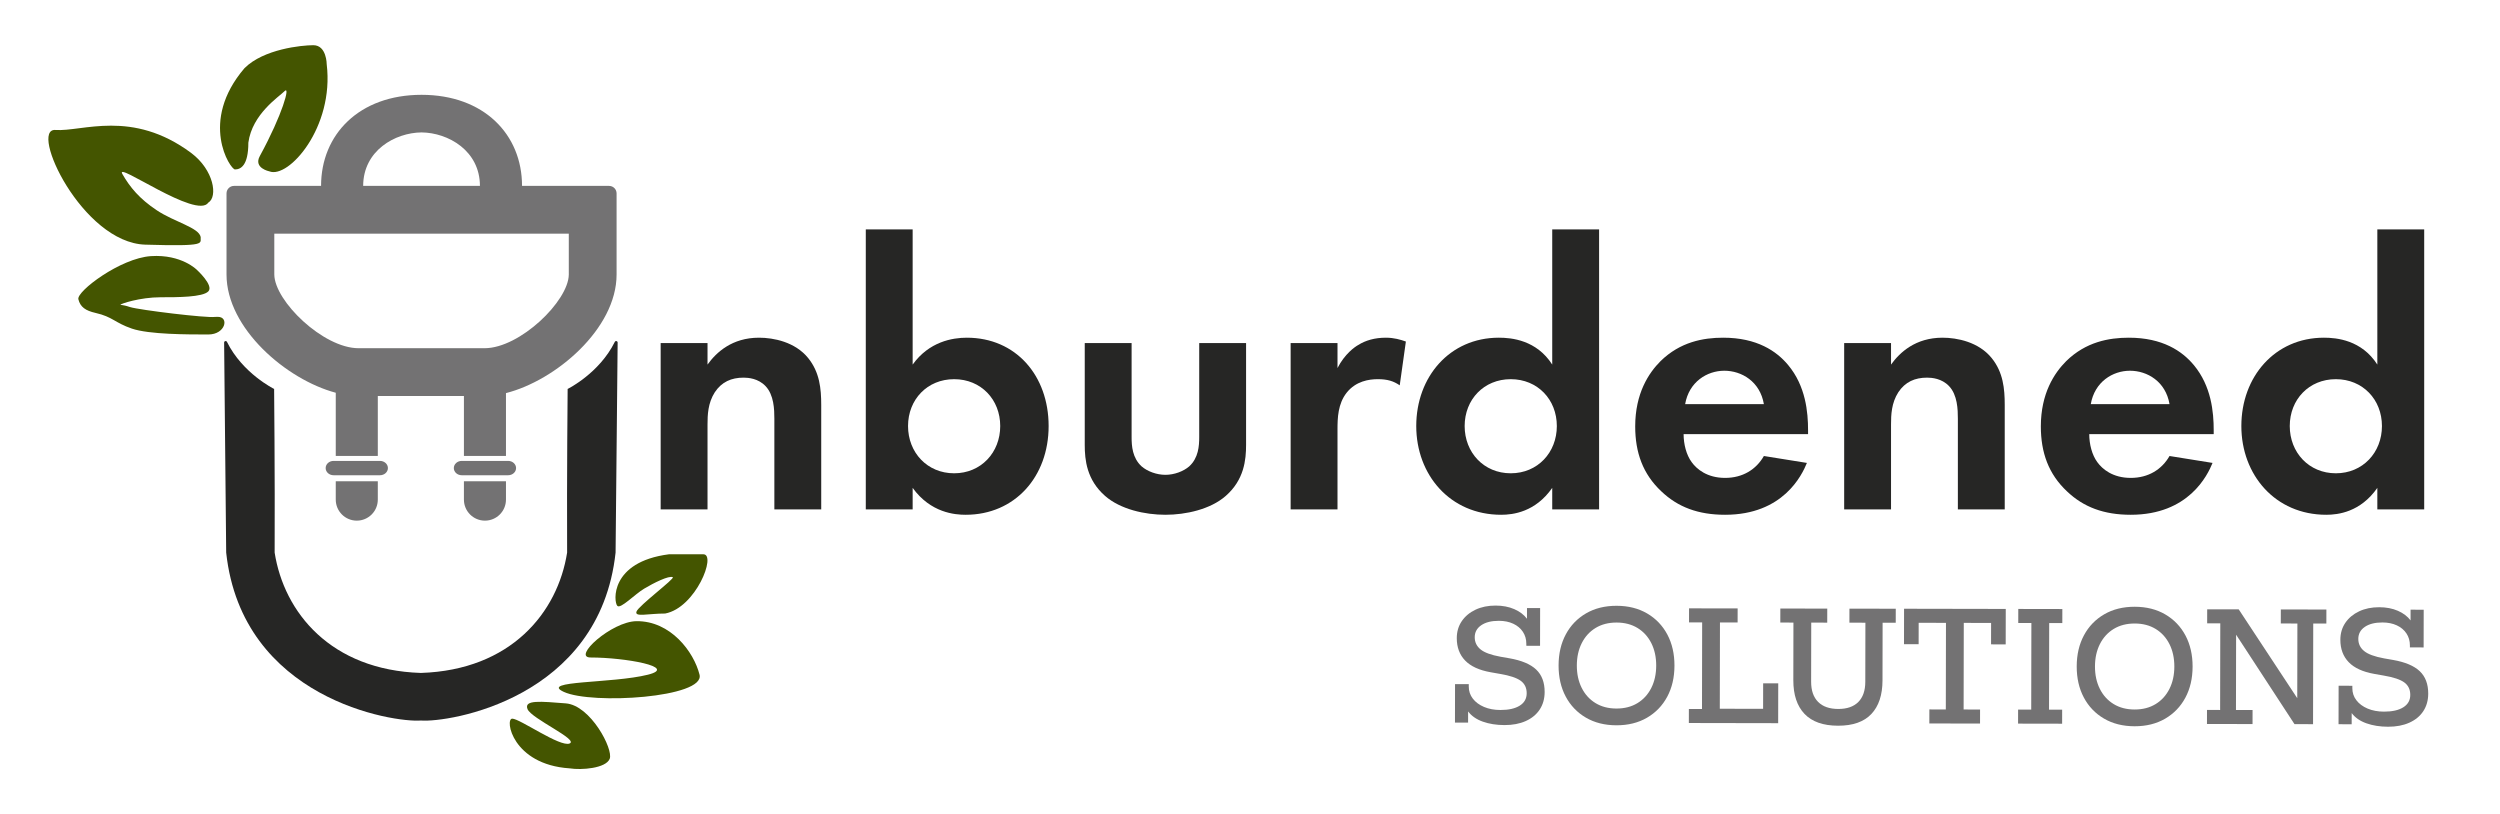 <?xml version="1.0" encoding="UTF-8"?> <svg xmlns="http://www.w3.org/2000/svg" id="a" data-name="Layer 1" viewBox="0 0 1308 425.817"><defs><style> .b { fill: #737273; } .c { fill: #262625; } .d { fill: #450; } </style></defs><path class="d" d="M68,160.651c5.048,1.572,40.194,5.817,44.467,5.158.118-.018.726-.033,1.533-.033,6,0,4,9.225-5,9.225-11,0-31,0-40-3.075-9-3.075-10-6.15-19-8.2-5.257-1.197-8-3.075-9-7.175s22-21.524,38-22.549c16-1.025,24,7.175,24,7.175,0,0,9,8.2,6,11.274-3,3.075-16,3.075-25,3.075-10.75,0-21.037,3.439-20.975,3.918.009.07.236.065.975.182,2.031.319,3.408.84,4,1.025Z"></path><path class="d" d="M105,124c-.384,3.371,4,5-29,4S15,67,29,68s40-11,71,12c12,9,14,23,9,26-6,9-49-22-45-15s9,13,18,19c9.303,6.202,22,9,23,14Z"></path><path class="d" d="M268,376c-4,0,0,24,30,26,6.284.997,19,0,21-5s-10-28-23-29-22-2-20,3,27,16,22,18-26-13-30-13Z"></path><path class="d" d="M295,362c14.669,6.77,74,3,71-9s-15.172-28.204-33-28c-13.027.149-33.849,19-24,19,18,0,46,5,30,9-18.737,4.684-57,3-44,9Z"></path><path class="d" d="M323,317c-2-2-4-23,27-27h18c7,0-4,28-20,31-9,0-16,2-15-1s20.265-17.368,19-18c-2-1-10,3-15,6s-12.29,10.71-14,9Z"></path><path class="b" d="M198.814,241.145h-24.289c-2.287,0-4.14,1.679-4.14,3.75s1.854,3.75,4.14,3.75h24.289c2.287,0,4.14-1.679,4.14-3.75s-1.854-3.75-4.14-3.75Z"></path><path class="b" d="M318.68,97.263h-45.549c0-26.909-19.94-47.655-52.574-47.655s-52.575,20.746-52.575,47.655h-45.549c-2.163,0-3.917,1.754-3.917,3.917v42.453c0,28.121,31.282,54.964,57.153,61.852v33.077h22v-31.377h45.055v31.377h22v-32.891c26.006-6.576,57.873-33.655,57.873-62.037v-42.453c0-2.163-1.753-3.917-3.917-3.917ZM220.557,69.28c13.882.141,30.519,9.519,30.545,27.983h-61.091c.026-18.464,16.664-27.842,30.545-27.983ZM297.597,143.633c-.141,13.882-25.576,38.525-44.04,38.552h-66c-18.464-.026-43.899-24.67-44.04-38.552v-21.369h154.081v21.369Z"></path><path class="b" d="M175.669,261.401c0,6.075,4.925,11,11,11s11-4.925,11-11v-9.609h-22v9.609Z"></path><path class="b" d="M242.724,261.401c0,6.075,4.925,11,11,11s11-4.925,11-11v-9.609h-22v9.609Z"></path><path class="b" d="M265.869,241.145h-24.289c-2.287,0-4.14,1.679-4.14,3.75s1.854,3.75,4.14,3.75h24.289c2.287,0,4.14-1.679,4.14-3.75s-1.854-3.75-4.14-3.75Z"></path><path class="c" d="M321.657,178.882c-8.143,16.488-24.668,24.614-24.668,24.614,0,0-.453,45.532-.273,85.612-4.895,31.273-29.323,61.455-76.51,62.974-47.186-1.519-71.615-31.701-76.51-62.974.18-40.079-.273-85.612-.273-85.612,0,0-16.525-8.125-24.668-24.614-.371-.751-1.5-.478-1.492.359l1.077,109.866c8.316,76.718,87.623,89.041,101.866,87.861,14.243,1.18,93.55-11.143,101.866-87.861l1.077-109.866c.008-.837-1.122-1.11-1.492-.359Z"></path><g><path class="c" d="M345.658,179.495h24.519v11.255c4.623-6.432,12.862-14.068,26.93-14.068,7.637,0,18.892,2.211,25.725,10.651,6.029,7.437,6.833,16.078,6.833,24.519v54.665h-24.519v-47.43c0-4.823-.201-12.46-4.622-17.083-3.819-4.02-9.044-4.421-11.456-4.421-6.431,0-11.456,2.21-15.073,7.637-3.618,5.627-3.818,11.857-3.818,16.882v44.415h-24.519v-87.021Z"></path><path class="c" d="M477.499,190.75c8.642-12.059,20.901-14.068,28.337-14.068,25.725,0,42.807,19.896,42.807,46.224,0,26.528-17.686,46.425-43.41,46.425-5.627,0-18.289-1.005-27.734-14.068v11.255h-24.519V120.007h24.519v70.743ZM475.087,222.905c0,13.867,10.048,24.72,24.117,24.72s24.117-10.853,24.117-24.72-10.048-24.519-24.117-24.519-24.117,10.651-24.117,24.519Z"></path><path class="c" d="M592.056,179.495v49.238c0,4.623.402,10.853,5.225,15.274,3.015,2.612,7.838,4.421,12.46,4.421s9.446-1.809,12.46-4.421c4.823-4.422,5.225-10.651,5.225-15.274v-49.238h24.519v53.258c0,7.838-1.005,18.289-10.652,26.729-8.039,7.034-20.901,9.848-31.553,9.848s-23.514-2.813-31.553-9.848c-9.647-8.44-10.652-18.892-10.652-26.729v-53.258h24.519Z"></path><path class="c" d="M675.261,179.495h24.519v13.063c3.818-7.437,9.044-11.054,10.853-12.059,3.818-2.412,8.642-3.818,14.47-3.818,4.22,0,7.637,1.005,10.451,2.01l-3.216,22.911c-3.215-2.211-6.431-3.216-11.456-3.216-4.622,0-11.456,1.005-16.279,7.034-4.623,5.828-4.823,13.264-4.823,19.293v41.803h-24.519v-87.021Z"></path><path class="c" d="M812.126,120.007h24.519v146.51h-24.519v-11.255c-8.843,12.662-20.5,14.068-26.729,14.068-26.729,0-44.416-20.901-44.416-46.425,0-25.725,17.485-46.224,43.209-46.224,6.632,0,19.695,1.206,27.936,14.068v-70.743ZM766.304,222.905c0,13.867,10.049,24.72,24.117,24.72s24.117-10.853,24.117-24.72-10.049-24.519-24.117-24.519-24.117,10.651-24.117,24.519Z"></path><path class="c" d="M945.374,242.199c-2.613,6.431-12.46,27.131-42.808,27.131-14.068,0-24.72-4.02-33.361-12.259-9.647-9.044-13.666-20.299-13.666-33.965,0-17.284,7.034-27.936,13.265-34.166,10.25-10.048,22.308-12.259,32.758-12.259,17.686,0,27.936,7.034,33.965,14.269,9.245,11.054,10.451,24.72,10.451,34.166v2.01h-65.116c0,5.226,1.407,10.853,4.221,14.671,2.612,3.617,8.039,8.24,17.484,8.24,9.245,0,16.279-4.422,20.298-11.456l22.509,3.618ZM922.864,211.45c-2.01-11.857-11.656-17.485-20.7-17.485s-18.489,5.828-20.499,17.485h41.199Z"></path><path class="c" d="M964.868,179.495h24.519v11.255c4.623-6.432,12.862-14.068,26.93-14.068,7.637,0,18.892,2.211,25.725,10.651,6.029,7.437,6.833,16.078,6.833,24.519v54.665h-24.519v-47.43c0-4.823-.201-12.46-4.622-17.083-3.819-4.02-9.044-4.421-11.456-4.421-6.431,0-11.456,2.21-15.073,7.637-3.618,5.627-3.818,11.857-3.818,16.882v44.415h-24.519v-87.021Z"></path><path class="c" d="M1157.604,242.199c-2.613,6.431-12.46,27.131-42.808,27.131-14.068,0-24.72-4.02-33.361-12.259-9.647-9.044-13.666-20.299-13.666-33.965,0-17.284,7.034-27.936,13.265-34.166,10.25-10.048,22.308-12.259,32.758-12.259,17.686,0,27.936,7.034,33.965,14.269,9.245,11.054,10.451,24.72,10.451,34.166v2.01h-65.116c0,5.226,1.407,10.853,4.221,14.671,2.612,3.617,8.039,8.24,17.484,8.24,9.245,0,16.279-4.422,20.298-11.456l22.509,3.618ZM1135.095,211.45c-2.01-11.857-11.656-17.485-20.7-17.485s-18.49,5.828-20.499,17.485h41.199Z"></path><path class="c" d="M1243.823,120.007h24.519v146.51h-24.519v-11.255c-8.843,12.662-20.5,14.068-26.729,14.068-26.729,0-44.416-20.901-44.416-46.425,0-25.725,17.485-46.224,43.209-46.224,6.632,0,19.695,1.206,27.936,14.068v-70.743ZM1198.001,222.905c0,13.867,10.049,24.72,24.117,24.72s24.117-10.853,24.117-24.72-10.049-24.519-24.117-24.519-24.117,10.651-24.117,24.519Z"></path></g><path class="d" d="M163.938,23.65c7,0,7,10,7,10,4,33-20,60-30,56,0,0-8.453-1.669-5-8,12-22,16-37,13-34s-17,12-19,27c0,12-4,14-7,14-2.4,0-19-25,5-53,10-10,29.917-12,36-12Z"></path><g><path class="b" d="M761.277,357.923l7.184.014-.002,1.264c-.004,2.368.702,4.475,2.119,6.319,1.417,1.845,3.375,3.295,5.874,4.353,2.497,1.059,5.352,1.589,8.562,1.595,4.315.008,7.685-.748,10.109-2.271,2.423-1.521,3.639-3.676,3.644-6.466.005-2.843-1.044-5.027-3.146-6.559-2.103-1.529-5.678-2.721-10.729-3.572l-4.972-.878c-5.998-1.062-10.454-3.11-13.37-6.143-2.915-3.031-4.368-6.941-4.359-11.73.006-3.367.88-6.327,2.622-8.876,1.742-2.55,4.139-4.545,7.195-5.987,3.054-1.441,6.556-2.158,10.503-2.151,3.683.007,6.946.632,9.785,1.873,2.84,1.242,5.047,2.918,6.622,5.025l.01-5.605,6.868.014-.037,19.736-7.184-.014.002-1.026c.004-2.368-.597-4.462-1.804-6.28-1.208-1.817-2.889-3.228-5.044-4.232-2.157-1.003-4.655-1.509-7.497-1.515-3.895-.007-6.976.765-9.241,2.312-2.266,1.549-3.401,3.639-3.406,6.27-.005,2.579,1.004,4.699,3.028,6.36,2.022,1.662,5.506,2.945,10.453,3.849l4.577.798c6.418,1.117,11.112,3.087,14.081,5.908,2.967,2.82,4.448,6.731,4.438,11.73-.006,3.526-.868,6.591-2.583,9.192-1.715,2.602-4.153,4.61-7.313,6.025s-6.872,2.118-11.135,2.11c-4.211-.008-7.986-.606-11.325-1.796-3.341-1.191-5.903-2.973-7.688-5.344l-.011,5.842-6.868-.013.037-20.131Z"></path><path class="b" d="M819.169,364.425c-2.491-4.688-3.731-10.111-3.719-16.269.011-6.158,1.271-11.576,3.78-16.256,2.508-4.679,6.042-8.343,10.599-10.993,4.557-2.648,9.888-3.968,15.993-3.956,6.104.011,11.431,1.351,15.979,4.016,4.546,2.667,8.066,6.345,10.558,11.032,2.49,4.689,3.731,10.112,3.72,16.271-.012,6.157-1.272,11.575-3.78,16.254-2.509,4.681-6.042,8.345-10.599,10.993-4.558,2.65-9.889,3.968-15.994,3.957-6.105-.012-11.432-1.35-15.979-4.017-4.548-2.665-8.068-6.343-10.558-11.032ZM863.939,359.969c1.716-3.391,2.579-7.297,2.587-11.718s-.84-8.33-2.543-11.729c-1.705-3.397-4.107-6.046-7.209-7.946-3.103-1.9-6.758-2.854-10.968-2.862-4.211-.008-7.87.933-10.979,2.821-3.109,1.889-5.522,4.528-7.238,7.92-1.717,3.392-2.579,7.298-2.587,11.719s.839,8.33,2.543,11.728c1.703,3.397,4.106,6.047,7.208,7.947,3.102,1.9,6.757,2.854,10.968,2.862,4.21.008,7.869-.933,10.979-2.821,3.108-1.889,5.521-4.529,7.238-7.921Z"></path><path class="b" d="M890.567,325.639l-6.868-.013.014-7.342,25.42.047-.014,7.342-9.236-.017-.084,45.155,22.657.042.025-13.341,7.894.015-.039,20.841-46.734-.087.014-7.342,6.868.013.084-45.313Z"></path><path class="b" d="M947.585,356.691c-.008,4.578,1.209,8.093,3.651,10.545,2.443,2.451,5.953,3.682,10.532,3.69,4.579.009,8.081-1.209,10.506-3.651,2.425-2.443,3.643-5.953,3.651-10.531l.058-30.946-8.368-.016.014-7.342,24.235.045-.014,7.342-6.868-.013-.056,30.156c-.014,7.632-1.959,13.495-5.835,17.594-3.875,4.098-9.682,6.139-17.418,6.125-7.79-.015-13.641-2.077-17.554-6.19-3.914-4.112-5.863-9.983-5.849-17.615l.056-30.156-6.868-.013.014-7.342,24.551.046-.014,7.342-8.368-.016-.058,30.946Z"></path><path class="b" d="M1018.139,325.876l-14.289-.026-.021,11.21-7.658-.015.034-18.552,53.208.1-.034,18.552-7.658-.015.021-11.21-14.289-.026-.084,45.313,8.604.016-.014,7.342-26.525-.049.014-7.342,8.605.016.084-45.313Z"></path><path class="b" d="M1062.819,325.959l-6.868-.013.014-7.342,23.051.043-.014,7.342-6.868-.013-.084,45.313,6.868.013-.014,7.342-23.051-.043.014-7.342,6.868.013.084-45.313Z"></path><path class="b" d="M1090.257,364.93c-2.491-4.688-3.731-10.112-3.719-16.27.011-6.158,1.271-11.575,3.78-16.255,2.508-4.68,6.042-8.344,10.599-10.993,4.557-2.649,9.888-3.969,15.993-3.957,6.104.012,11.431,1.351,15.979,4.017,4.546,2.666,8.066,6.344,10.558,11.032,2.49,4.688,3.731,10.111,3.72,16.27-.012,6.157-1.272,11.575-3.78,16.255-2.509,4.68-6.042,8.344-10.599,10.993-4.558,2.649-9.889,3.968-15.994,3.956-6.105-.012-11.432-1.35-15.979-4.016-4.548-2.666-8.068-6.344-10.558-11.032ZM1135.027,360.474c1.716-3.392,2.579-7.297,2.587-11.718s-.84-8.331-2.543-11.729c-1.705-3.398-4.107-6.047-7.209-7.947-3.103-1.9-6.758-2.854-10.968-2.862-4.211-.008-7.87.933-10.979,2.821-3.109,1.889-5.522,4.529-7.238,7.92-1.717,3.392-2.579,7.299-2.587,11.72s.839,8.329,2.543,11.727c1.703,3.398,4.106,6.047,7.208,7.947,3.102,1.9,6.757,2.854,10.968,2.862,4.21.008,7.869-.933,10.979-2.821,3.108-1.889,5.521-4.529,7.238-7.92Z"></path><path class="b" d="M1210.186,378.889l-9.71-.019-30.543-46.791-.073,39.393,8.684.017-.014,7.342-23.841-.045.014-7.342,6.868.013.084-45.313-6.868-.013.014-7.342,16.499.031,30.623,46.476.073-39.077-8.684-.016.014-7.342,23.841.044-.014,7.342-6.868-.013-.098,52.655Z"></path><path class="b" d="M1223.564,358.782l7.184.014-.002,1.264c-.004,2.368.702,4.475,2.119,6.319,1.417,1.846,3.375,3.296,5.874,4.353,2.497,1.059,5.352,1.59,8.562,1.596,4.315.008,7.685-.749,10.109-2.271,2.423-1.521,3.639-3.676,3.644-6.466.005-2.843-1.044-5.027-3.146-6.559-2.103-1.529-5.678-2.721-10.729-3.573l-4.972-.877c-5.998-1.063-10.454-3.11-13.37-6.144-2.915-3.03-4.368-6.941-4.359-11.73.006-3.367.88-6.326,2.622-8.876s4.139-4.544,7.195-5.986c3.054-1.442,6.556-2.159,10.503-2.151,3.683.007,6.946.632,9.785,1.872,2.84,1.243,5.047,2.919,6.622,5.026l.01-5.605,6.868.013-.037,19.736-7.184-.014.002-1.026c.004-2.368-.597-4.462-1.804-6.279-1.208-1.817-2.889-3.229-5.044-4.233-2.157-1.003-4.655-1.509-7.497-1.514-3.895-.007-6.976.765-9.241,2.312-2.266,1.549-3.401,3.64-3.406,6.271-.005,2.579,1.004,4.699,3.028,6.36,2.022,1.662,5.506,2.944,10.453,3.849l4.577.797c6.418,1.118,11.112,3.088,14.081,5.908,2.967,2.821,4.448,6.732,4.438,11.731-.006,3.526-.868,6.59-2.583,9.192-1.715,2.602-4.153,4.61-7.313,6.025s-6.872,2.118-11.135,2.11c-4.211-.008-7.986-.607-11.325-1.797-3.341-1.19-5.903-2.972-7.688-5.344l-.011,5.842-6.868-.013.037-20.131Z"></path></g></svg> 